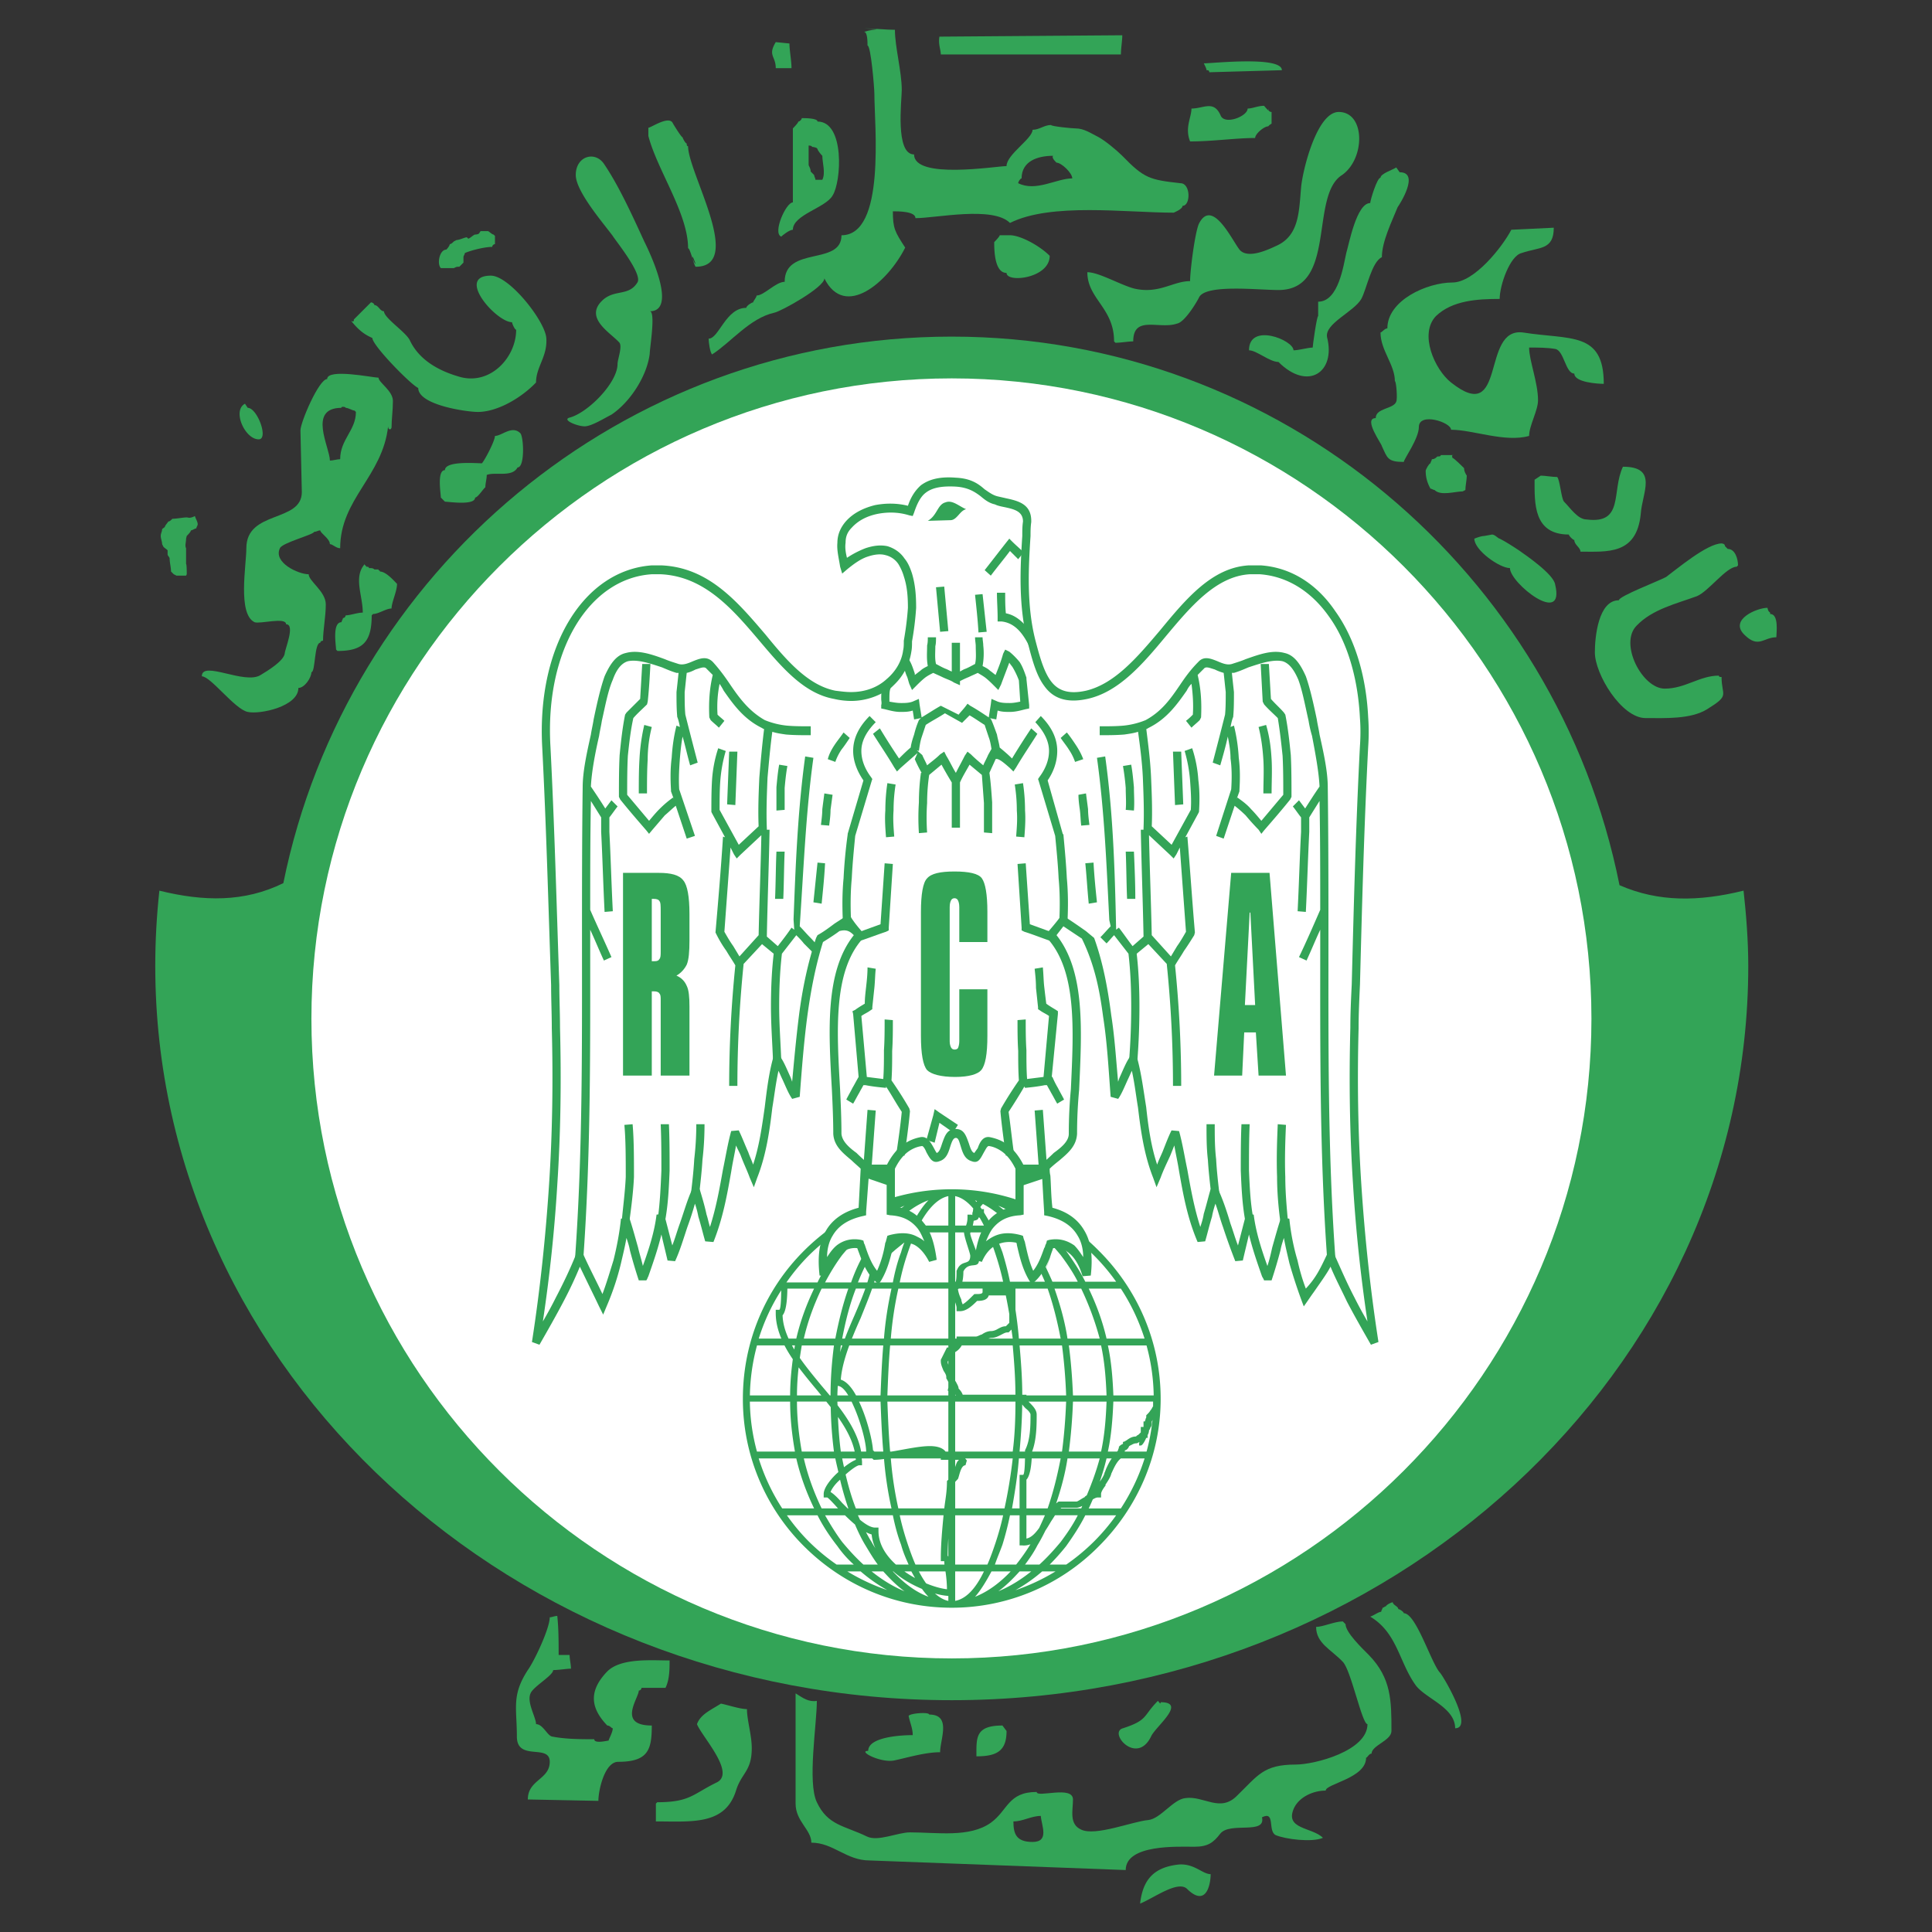 <svg xmlns="http://www.w3.org/2000/svg" width="2500" height="2500" viewBox="0 0 192.756 192.756"><rect x="0" y="0" width="192.756" height="192.756" fill="#333333" stroke="none"/><g fill-rule="evenodd" clip-rule="evenodd"><path fill="#fff" fill-opacity="0" d="M0 0h192.756v192.756H0V0z"/><path d="M55.599 161.223c.137 1.23.137 2.734.137 3.896h1.093c0 .41.137.957.137 1.365-.41 0-1.23.139-1.777.139 0 .545-1.981 1.639-2.254 2.322-.41.887.546 2.391.546 3.074.684 0 1.093 1.094 1.572 1.23 1.367.273 2.87.273 4.237.273 0 .479 1.298.137 1.435.137 0-.137.41-.82.41-1.23-.137 0-.273-.273-.547-.273-1.571-1.639-1.981-3.35 0-5.398 1.367-1.367 4.441-1.094 6.218-1.094 0 .82 0 1.914-.41 2.734h-2.392a.294.294 0 0 1-.273.273c0 .75-2.187 3.484 1.298 3.484 0 2.393-.342 3.621-3.348 3.621-1.367 0-1.981 2.871-1.981 3.896l-7.039-.139c0-1.98 2.187-1.98 2.187-3.758 0-1.846-3.28 0-3.28-2.527 0-2.871-.546-4.1 1.093-6.627.683-.959 2.187-4.17 2.187-5.264.205.002.478-.134.751-.134zM71.93 169.969c-1.093.684-2.05 1.094-2.392 2.051.479 1.23 3.895 4.852 1.981 5.809-2.392 1.16-2.665 1.98-5.944 1.98l-.137.137v1.777c3.553 0 6.901.41 7.994-3.074.547-1.777 1.572-1.914 1.572-4.238 0-1.297-.479-2.801-.479-3.893-.682 0-1.911-.411-2.595-.549zM90.653 171.199c.137.684.41 1.23.41 1.914-.957 0-4.442.137-4.442 1.57-1.093 0 1.23 1.23 2.597.957 1.298-.273 3.075-.82 4.578-.82 0-1.297 1.162-3.758-1.093-3.758 0-.273-1.913-.136-2.05.137zM100.014 172.156c-2.732 0-2.596 1.23-2.596 3.074 2.049 0 3.006-.547 3.006-2.527l-.41-.547zM115.523 169.697c-1.502 1.502-.955 1.912-3.484 2.732-1.504.41 1.367 3.758 2.803.82.41-.957 3.621-3.418.957-3.418 0 .276-.137.001-.276-.134zM113.748 189.922c.273-2.393 1.367-3.621 3.826-3.895 1.572-.137 2.393.957 3.213.957 0 .955-.412 3.348-2.324 1.502-.889-.957-3.348.889-4.715 1.436zM136.707 161.291c2.734 1.641 2.869 4.578 4.578 6.902 1.025 1.299 3.895 2.186 3.895 4.236 1.914 0-1.229-5.262-1.504-5.535-.887-.957-2.391-5.943-3.621-5.943 0-.139-.41-.41-.547-.41 0-.275-.547-.41-.547-.684-.135 0-.682.273-.682.408-.139 0-.205.139-.342.139 0 .137-.137.271-.137.408-.273 0-.685.342-1.093.479z" fill="#33a457"/><path d="M81.497 169.697c0 2.322-.957 8.131 0 10.111 1.093 2.324 2.733 2.324 4.988 3.416 1.094.547 3.075-.408 4.305-.408 2.733 0 5.944.545 8.062-.959 1.709-1.229 1.709-3.072 4.578-3.072 0 .613 3.621-.684 3.621.75 0 1.094-.41 2.461.82 3.008 1.436.682 5.125-.82 6.697-.957 1.23-.137 2.459-2.051 3.689-2.188 1.846-.271 3.484 1.504 5.193-.271 2.049-1.982 2.596-3.076 5.809-3.076 1.912 0 7.174-1.367 7.174-4.031-.547 0-1.641-5.396-2.461-6.219-1.16-1.229-2.664-1.844-2.664-3.484.684 0 1.846-.547 2.664-.547l.273.273c0 .82 1.641 2.393 2.324 3.076 2.256 2.322 2.256 4.578 2.256 7.584 0 .957-1.982 1.436-1.982 2.254-.273 0-.41.41-.547.41 0 2.051-4.031 2.598-4.031 3.281-1.23 0-2.598.613-3.145 1.707-1.023 2.188 1.779 1.914 2.871 3.006-1.092.48-3.758.137-4.715-.271-.82-.41 0-2.461-1.367-1.777.41 1.777-3.211.41-4.168 1.639-.684.891-1.23 1.299-2.596 1.299-1.572 0-6.832-.273-6.832 2.324l-25.557-.957c-2.323 0-3.622-1.775-5.808-1.775 0-1.299-1.572-2.119-1.572-3.896v-11c.754.475 1.301.885 2.121.75zm22.343 11.479c-.955 0-1.775.547-2.732.547 0 1.229.273 2.049 1.912 2.049 1.709-.001.888-1.639.82-2.596zM176.338 60.642c-1.025 0-3.826 1.162-2.322 2.665 1.434 1.435 1.912.273 3.211.273 0-.41.273-2.323-.615-2.323-.001-.341-.137 0-.274-.615zM171.76 54.219c-1.436 0-4.51 2.597-5.535 3.348-.75.41-4.713 1.914-4.713 2.323-2.051 0-2.393 3.69-2.393 5.193 0 2.187 2.664 6.56 5.057 6.56 1.914 0 4.51.137 6.148-.888 2.324-1.435 1.436-1.298 1.436-3.211-.137 0-.273 0-.273-.137-1.912 0-3.348 1.298-5.396 1.298-2.256 0-4.578-4.509-2.803-6.286 1.57-1.64 3.963-2.186 6.012-2.938 1.162-.479 2.939-2.938 3.965-2.938l.137-.137c0-.615-.273-1.64-1.025-1.64l-.273-.273c-.002-.274-.344-.274-.344-.274zM155.361 47.591c-.479 0-1.23-.137-1.641-.137l-.615.41c0 2.324-.135 5.466 3.418 5.466 0 .137.41.547.545.547 0 .478.615.751.615 1.162 2.666 0 5.604.341 6.014-3.758.137-2.118 1.777-4.715-1.777-4.715-1.162 2.46.139 5.74-3.621 5.262-.887 0-1.639-1.162-2.254-1.776-.275-.274-.41-2.188-.684-2.461zM148.119 53.468c-.273 0-.684.136-1.025.273 0 1.161 2.527 2.938 3.553 2.938 0 1.503 5.533 5.876 4.51 1.64-.137-1.025-2.939-2.938-3.623-3.417-.613-.41-1.365-.888-1.912-1.161-.137 0-.479-.411-.752-.411l-.751.138zM145.043 45.405h-1.299c0 .136-.137.136-.34.136-.139.138-.275.274-.547.274 0 .137-.139.273-.139.41-.135 0-.477.615-.477.752 0 .615.137 1.162.477 1.776.139 0 .273.137.41.137.615.615 2.051.137 2.803.137l.271-.137c0-.41.139-1.025.139-1.435-.139-.205-.273-.479-.273-.751-.137-.137-1.025-1.025-1.162-1.025 0-.138-.136-.274.137-.274zM155.02 22.719l-4.236.204c-.889 1.709-3.689 5.262-5.877 5.262-2.527 0-6.49 1.776-6.49 4.578-.275 0-.547.41-.684.41 0 1.777 1.434 3.212 1.434 4.852.137 0 .275 1.776.137 2.05-.273.752-2.049.615-2.049 1.64-1.299 0 .615 2.596.615 2.802.547 1.162.547 1.571 2.186 1.571 0-.273 1.504-2.323 1.504-3.485 0-1.503 3.211-.478 3.211.273 2.188 0 5.398 1.299 7.789.615 0-1.025.889-2.529.889-3.554 0-1.776-.889-3.963-.889-5.261.889 0 1.777 0 2.598.137.889.137 1.023 2.459 1.912 2.459 0 .889 2.393 1.025 2.939 1.025 0-5.262-3.348-4.373-8.062-5.125-4.238-.546-1.572 9.43-7.176 4.989-1.641-1.299-3.211-4.852-1.504-6.628 1.641-1.572 4.17-1.708 6.355-1.708 0-1.367 1.025-4.305 2.188-4.579 1.774-.614 3.21-.272 3.21-2.527zM139.303 16.706c-.273.205-1.57.615-1.57 1.025-.342 0-1.025 2.255-1.025 2.528-1.367 0-2.119 4.1-2.391 4.988-.273 1.162-.752 4.852-2.803 4.852v1.435c-.137 0-.547 2.938-.547 3.143-.479 0-1.367.273-1.914.273 0-1.025-4.441-2.802-4.441 0 .754 0 2.051 1.162 2.939 1.162 2.938 2.938 5.74 1.025 4.852-2.46-.273-1.367 2.664-2.528 3.416-3.826.547-1.025 1.025-3.69 2.051-4.168 0-1.571 1.025-3.622 1.572-4.988.203-.273 2.254-3.485.203-3.485l-.342-.479z" fill="#33a457"/><path d="M133.564 11.171c-2.188 0-3.623 5.876-3.758 7.585-.207 2.391-.207 4.714-2.393 5.739-.752.342-2.803 1.367-3.689.478-.684-.751-2.734-5.33-4.102-2.665-.408.888-.887 4.715-.887 5.74-1.709 0-3.074 1.298-5.535.751-1.367-.342-3.553-1.64-4.715-1.64 0 2.665 2.666 3.553 2.666 6.901l.137.137c.545 0 1.297-.137 1.775-.137 0-2.665 2.598-1.162 4.373-1.777.752-.137 1.914-2.05 2.186-2.596.617-1.367 5.877-.752 7.928-.752 5.877 0 3.074-9.43 6.355-11.479 2.324-1.638 2.324-6.285-.341-6.285zM126.115 10.556c-.615 0-1.16.274-1.639.274 0 .751-2.188 1.639-2.666.751-.684-1.64-1.707-.751-2.938-.751 0 .888-.684 1.913-.137 3.28 2.254 0 4.578-.342 6.49-.342 0-.41.889-1.162 1.299-1.162l.137-.137.205-.136v-1.162c-.205 0-.342-.137-.342-.341.138.341.001.205-.409-.274zM120.104 6.32c.887 0 7.789-.751 7.789.684l-7.244.205c0-.205-.137-.205-.273-.205-.001-.137-.136-.411-.272-.684zM93.728 3.655l18.243-.137c0 .547-.137 1.299-.137 1.914h-17.97c0-.478-.273-1.025-.136-1.777zM100.766 23.471H99.74c0 .137-.547.684-.547.684 0 .683 0 3.074 1.23 3.074 0 1.025 4.305.547 4.305-1.708-1.025-1.025-2.937-2.05-3.962-2.05zM77.397 4.202c-.82 1.367 0 1.367 0 2.597h1.571c0-.751-.205-1.777-.205-2.46l-1.366-.137zM64.687 13.563c.889 3.417 3.963 7.722 3.963 11.206.206 0 .479 1.435.752 1.572-.546-1.572-.273-.137 0 .273 4.92 0-.752-9.361-.752-12.026-.136 0-.136-.137-.136-.273-.137 0-.41-.546-.41-.615-.137 0-.957-1.367-.957-1.367-.341-.888-2.186.41-2.46.41v.82zM56.898 41.647c1.845-.547 4.714-3.485 4.714-5.33 0-.479.546-1.845.136-2.187-.888-.957-3.416-2.392-1.708-4.1 1.229-1.23 2.665-.41 3.553-1.845.546-.82-2.119-4.099-2.46-4.646-.957-1.298-3.689-4.442-3.689-6.082 0-1.913 1.981-2.46 2.869-1.025 1.435 2.119 2.802 5.125 3.963 7.654.41.819 3.417 6.969.547 6.969.615 0 0 3.69 0 4.236-.274 2.255-1.981 4.852-3.827 6.082-.684.341-1.981 1.161-2.665 1.161-.75.001-2.39-.682-1.433-.887zM48.083 46.224c-.547 0-3.69-.272-3.69.684-.82 0-.41 2.323-.41 2.733l.137.137.136.137.137.137c.342 0 3.007.41 3.007-.41.273 0 .82-.889 1.024-1.025 0-.409.137-.82.137-1.229.82-.342 2.528.273 3.075-.752.752 0 .615-3.075.273-3.416-.82-.82-1.845.273-2.528.273 0 .476-.957 2.321-1.298 2.731zM46.58 23.676c-.205 0-.751.272-1.025.272l-.273.138c-.137.136-.273.272-.41.272 0 .137-.206.41-.342.547-.683 0-.957 1.435-.546 1.845h1.298c.273-.137.273-.137.547-.137l.41-.41v-.546c0-.136.137-.273.137-.41.615-.273 1.981-.615 2.733-.615 0-.137.137-.273.273-.273v-.82l-.137-.137c-.137 0-.41-.273-.546-.341h-.752l-.136.205-.137.136c.137-.136 0 0-.273 0-.137 0-.546.41-.683.41l-.138-.136zM35.032 32.012c.615.751 1.162 1.298 2.118 1.708 0 .752 3.895 4.715 4.578 4.988 0 1.709 4.852 2.392 5.944 2.392 1.982 0 4.374-1.435 5.808-2.938 0-1.572 1.162-2.597 1.025-4.442-.137-1.708-3.69-6.218-5.535-6.218-3.553 0 .547 4.646 2.118 4.646 0 .137.273.751.41.751 0 2.802-2.665 5.671-5.808 4.647-1.844-.547-3.826-1.572-4.783-3.554-.342-.82-2.597-2.254-2.597-2.938-.41 0-.547-.615-.957-.615 0-.136-.205-.273-.342-.273l-1.708 1.708c.003.138.003.274-.271.138zM36.399 56.269c-1.162 1.298-.205 3.143-.205 4.851-.547 0-1.23.273-1.708.273a.294.294 0 0 1-.273.273c0 .137-.136.273-.136.411-.957 0-.547 2.323-.547 2.733l.137.137c2.528 0 3.417-.888 3.417-3.553l.137-.136c.546 0 1.298-.547 1.844-.547 0-.615.547-1.708.547-2.459-.274-.273-1.094-1.23-1.709-1.23 0-.205-.137 0-.137-.205h-.41c-.136-.137-.272-.137-.546-.137 0-.137-.137-.137-.274-.137-.001-.137-.205-.137-.137-.274zM24.441 40.28c-1.298.683 0 3.553 1.367 3.553 1.025 0-.137-3.143-1.093-3.143l-.274-.41zM19.453 51.486c0 .137.273.547.273.82 0 .137-.136.272-.136.41-.137 0-.41.204-.547.204 0 .137-.273.41-.41.547l-.068.273c0 .41-.137.683 0 .957v1.571c.068 0 .068.888.068 1.025l-.068.137h-.957l-.273-.137-.273-.273c0-.41-.137-.888-.137-1.298 0-.137-.204-.273-.204-.41v-.41c-.137-.136-.274-.205-.41-.341l-.137-.273c0-.273-.137-.546-.137-.82 0-.273.137-.41.137-.684l.273-.206c0-.136.274-.409.342-.546.136 0 .273-.137.41-.273.41 0 1.093-.137 1.435-.137.136.001.272.137.819-.136z" fill="#33a457"/><path d="M70.7 33.789c1.025 0 1.708-3.075 3.758-3.075 0-.205.547-.546.684-.546 0-.137.342-.478.342-.683.751 0 1.913-1.367 2.801-1.367 0-3.622 5.671-1.572 5.671-4.646 4.442 0 3.28-11.001 3.28-14.144 0-.479-.341-4.783-.683-4.783 0-.342 0-1.366-.342-1.366 1.025-.343 2.187-.205 0-.343 1.025 0 2.187.138 3.075.138 0 1.708.683 4.167.683 6.013 0 1.025-.683 6.423 1.23 6.423 0 2.528 8.199 1.162 9.224 1.162 0-1.162 2.596-2.733 2.596-3.622.684 0 1.162-.479 1.846-.479 0 .137 2.117.342 2.459.342.82 0 1.504.479 2.188.82.684.342 1.914 1.367 2.459 1.914 2.188 2.254 2.734 2.391 5.809 2.733 1.025 0 1.025 2.255.205 2.255 0 .341-.889.683-.889.683-4.781 0-12.23-1.025-16.33 1.025-1.709-1.708-7.38-.478-9.43-.478 0-.683-1.708-.683-2.255-.683 0 1.708.205 2.049 1.23 3.621-1.708 3.417-6.013 7.175-8.063 3.075 0 .888-4.304 3.28-4.987 3.417-2.46.547-4.305 2.938-6.218 4.168-.206-.208-.343-1.233-.343-1.574zm34.37-18.244c-1.572 0-3.145.546-3.145 2.254-.135 0-.34.342-.34.479 1.775.888 3.826-.479 5.396-.479 0-.546-1.092-1.571-1.57-1.571.001 0-.546-.478-.341-.683z" fill="#33a457"/><path d="M79.105 20.191v-7.38s.547-.546.547-.684c.137 0 .341-.205.341-.341.341 0 1.572 0 1.572.341 2.733 0 2.391 6.014 1.503 7.38-.684 1.23-3.963 1.913-3.963 3.416-.342 0-1.025.547-1.162.684-.888-.341.478-3.416 1.162-3.416zm1.572-5.671v1.913c0 .137.205.342.205.683l.342.342c0 .137.136.342.136.479h.684c.341-.683 0-1.708 0-2.391-.137-.137-.479-.547-.479-.684l-.206-.206c.206.206 0 0-.341 0 0-.136-.341-.136-.341-.136zM38.722 42.535c-.547 4.988-4.783 7.243-4.783 12.163-.41 0-.752-.41-1.025-.41 0-.546-.957-1.093-.957-1.367-.273 0-.341.137-.615.137 0 .273-3.211 1.093-3.416 1.64-.684 1.435 1.845 2.596 2.87 2.596 0 .684 1.708 1.708 1.708 3.006 0 1.23-.274 2.528-.274 3.622-.137 0-.273.069-.273.205-.615 0-.478 2.938-.888 2.938 0 .547-.684 1.572-1.298 1.572 0 1.845-3.827 2.665-5.057 2.392-1.299-.273-3.69-3.553-4.578-3.553 0-1.64 4.305.888 5.876-.137.683-.41 2.255-1.366 2.392-2.118 0-.41 1.093-2.938.137-2.938 0-.752-2.597 0-3.143-.206-1.709-.82-.82-5.671-.82-7.379 0-3.827 5.535-2.528 5.535-5.604l-.137-6.15c0-.819 1.845-5.125 2.665-5.125 0-1.093 4.579-.137 5.125-.137 0 .479 1.435 1.299 1.435 2.323 0 .957-.137 1.845-.137 2.665l-.068.137c-.001.001-.274.137-.274-.272zm-4.646-1.845c-3.417 0-1.162 3.963-1.162 5.262.273 0 .751-.137 1.025-.137 0-1.981 1.571-2.87 1.571-4.715l-.137-.137c-.205 0-.615-.273-.888-.273 0-.137-.546-.137-.409 0zM94.958 33.584c32.867 0 60.404 23.573 66.621 54.732 3.896 1.708 7.928 1.64 12.369.546v-.068c.273 2.46.477 5.057.477 7.585 0 40.383-35.736 73.25-79.466 73.25-43.799 0-79.468-32.867-79.468-73.25 0-2.528.137-4.988.41-7.517 4.441 1.093 8.473 1.162 12.368-.751 6.285-31.023 33.821-54.527 66.689-54.527z" fill="#33a457"/><path d="M94.958 37.751c35.121 0 63.82 28.698 63.82 63.889 0 35.189-28.699 63.82-63.82 63.82-35.19 0-63.888-28.631-63.888-63.82-.001-35.19 28.698-63.889 63.888-63.889z" fill="#fff"/><path d="M94.958 118.654a20.599 20.599 0 0 1 14.691 6.15c3.758 3.758 6.15 8.949 6.15 14.758 0 5.74-2.393 10.934-6.15 14.691a20.607 20.607 0 0 1-14.691 6.15c-5.74 0-10.933-2.324-14.76-6.15a20.707 20.707 0 0 1-6.081-14.691c0-5.809 2.323-11 6.081-14.758 3.827-3.827 9.02-6.15 14.76-6.15z" fill="#33a457"/><path d="M83.546 124.805a10.513 10.513 0 0 1 1.64-1.846H83.47a20.412 20.412 0 0 0-2.793 2.322 19.912 19.912 0 0 0-2.217 2.666h3.105c.546-1.162 1.23-2.187 1.981-3.142zM78.674 133.551h.772c.41-1.777 1.025-3.418 1.777-4.988h-2.667c-.009.785-.067 2.197-.477 2.664.023.793.251 1.564.595 2.324zM77.397 130.68h.341c.163 0 .196-1.16.203-1.947a19.984 19.984 0 0 0-2.24 4.818h2.254c-.341-.814-.559-1.65-.559-2.529v-.342h.001zM78.832 139.836h-4.018c.023 1.723.274 3.391.707 4.988h3.789c-.273-1.572-.478-3.211-.478-4.988zM88.519 120.414a20.153 20.153 0 0 0-3.977 1.861h1.327c.83-.72 1.72-1.337 2.65-1.861zM75.527 134.232a20.387 20.387 0 0 0-.71 4.988h4.015c0-1.221.107-2.439.267-3.611-.31-.453-.59-.91-.831-1.377h-2.741zM79.31 134.232h-.295c.075.135.149.271.231.406.022-.134.041-.273.064-.406zM111.082 139.221h4.023a19.96 19.96 0 0 0-.717-4.988h-3.854c.345 1.572.48 3.281.548 4.988zM110.4 133.551h3.793a20.2 20.2 0 0 0-2.367-4.988h-3.203c.752 1.57 1.367 3.21 1.777 4.988zM105.307 122.275a20.249 20.249 0 0 0-3.998-1.873 16.058 16.058 0 0 1 2.668 1.873h1.33zM106.369 124.805c.682.955 1.367 1.98 1.912 3.074h3.078a20.428 20.428 0 0 0-2.189-2.598 20.472 20.472 0 0 0-2.793-2.322h-1.648a22.19 22.19 0 0 1 1.64 1.846zM111.629 144.482v-.137l.068-.068c.137-.137.205-.137.273-.205h.068v-.205l.205-.068c.07-.068.137-.068.205-.137.205-.137.479-.342.889-.342l.068-.068c.068-.068.137-.068.205-.137s.137-.135.205-.203v-.547h.273v-.547h.137c0-.068.068-.139.068-.273.068-.068.068-.137.068-.205v-.137l.137-.137c.068-.068.205-.205.273-.342.137-.137.205-.342.273-.41v-.479h-3.965c-.068 1.709-.203 3.416-.547 4.988h.932a.59.59 0 0 1 .094-.137c.003-.135.071-.204.071-.204zM114.91 141.887c0 .205 0 .41-.137.547a.501.501 0 0 1-.137.271c0 .207-.068.342-.137.479v.273h-.137c-.273.615-.479.82-.615.752-.068.068-.137 0-.068-.342-.137.068-.205.137-.342.137-.205 0-.41.137-.545.205-.07 0-.07.068-.139.068a.701.701 0 0 1-.34.41h-.07a.35.35 0 0 1-.041.137h2.191c.285-1.033.48-2.098.596-3.186-.02.074-.039.139-.08.18l.001.069zM110.947 146.875l-.068.137c-.068.34-.344.75-.615 1.16h.068c-.273.342-.479.684-.479.889v.342h-.342c-.121 0-.293.078-.484.193-.131.303-.262.604-.404.9h3.205c1-1.531 1.807-3.207 2.369-4.988h-2.371c-.365.289-.625.793-.879 1.367zM110.264 146.807c0-.07.068-.137.068-.205.17-.383.348-.762.584-1.094h-.516a22.828 22.828 0 0 1-.676 2.312c.268-.34.471-.742.471-.877l.069-.136zM101.307 158.656a20.108 20.108 0 0 0 4-1.875h-1.33a16.044 16.044 0 0 1-2.67 1.875zM79.446 145.508h-3.75a20.095 20.095 0 0 0 2.346 4.988h3.181c-.752-1.572-1.367-3.213-1.777-4.988zM106.369 154.254a21.975 21.975 0 0 1-1.641 1.844h1.65a20.31 20.31 0 0 0 2.791-2.322 20.19 20.19 0 0 0 2.189-2.596h-3.078c-.544 1.091-1.229 2.117-1.911 3.074zM83.546 154.254c-.751-.957-1.435-1.982-1.981-3.074h-3.056a19.922 19.922 0 0 0 2.167 2.596 20.319 20.319 0 0 0 2.792 2.322h1.717a10.535 10.535 0 0 1-1.639-1.844zM84.542 156.781a20.066 20.066 0 0 0 3.977 1.861 15.981 15.981 0 0 1-2.65-1.861h-1.327zM97.623 121.455c0 .205-.137.273-.479.342a4.16 4.16 0 0 1-.09.479h1.113a9.357 9.357 0 0 0-.432-.795c-.042.009-.079.009-.112-.026zM96.529 121.182h.273c.206 0 .206.068.206.068 0-.137 0-.273.068-.408 0-.08.008-.172.027-.27-.573-.686-1.188-1.111-1.805-1.234v2.938h1.084c.081-.221.146-.477.146-.82v-.274h.001zM95.504 126.648c.479-1.025 1.298-.342 1.298-1.367 0-.238-.569-1.719-.626-2.322h-.877v4.92h.051c.085-.252.085-.787.085-1.094l.069-.137z" fill="#fff"/><path d="M97.689 125.623c0 1.094-1.024.137-1.571 1.23 0 .283-.02.674-.104 1.025h4.067a26.297 26.297 0 0 0-.752-2.734 25.997 25.997 0 0 0-.818-2.186h-1.683l-.026.068c-.068.206.887 2.46.887 2.597zM100.492 132.936c-.205 0-.41.137-.684.273s-.545.271-.889.271c-.092 0-.197.033-.305.07h2.424c-.037-.311-.086-.596-.125-.9l-.285.285h-.136v.001zM97.35 133.346c.203 0 .34-.137.613-.207.275-.203.615-.34.957-.34.137 0 .41-.07.615-.205.273-.137.479-.273.82-.273l.342-.342v-.875a50.825 50.825 0 0 0-.348-1.859h-1.701c-.137.479-.686.547-1.162.547-.547.547-1.094 1.025-1.709 1.025h-.341v-.342c0-.137-.068-.342-.137-.545v3.621h.137v-.205h1.914z" fill="#fff"/><path d="M95.914 129.654c0 .137.069.342.137.479.342-.203.684-.547 1.094-.957l.068-.068h.137c.34 0 .682 0 .682-.203v-.342h-2.376c-.027.023-.052.051-.083.066.067.412.204.754.341 1.025zM95.299 134.9v2.857c.023.035.045.074.069.098.136.273.272.477.272.682.206.205.342.412.41.615h5.26c-.004-1.748-.137-3.367-.271-4.92h-5.085a1.742 1.742 0 0 1-.655.668zM95.299 139.221h.059c-.017-.033-.038-.061-.059-.092v.092zM95.299 139.836v4.988h5.74c.205-1.572.273-3.211.273-4.988h-6.013zM96.324 146.191c-.478 0-.615 1.092-.751 1.365-.091.092-.182.199-.273.291v2.648h4.92a50.66 50.66 0 0 0 .82-4.988h-4.743l.165.205-.138.479zM95.64 145.713v-.068h-.341v.725c.097-.313.203-.612.341-.657zM95.299 156.098h3.213c.271-.613.545-1.365.818-2.186s.547-1.777.752-2.732h-4.783v4.918zM95.299 156.781v2.939c1.093-.205 2.051-1.23 2.869-2.939h-2.869zM92.398 157.973c.777.32 1.511.523 2.081.586 0-.461-.051-1.158-.148-1.777h-2.653c.232.447.472.841.72 1.191zM94.616 159.721v-.494a6.568 6.568 0 0 1-1.336-.246c.437.392.887.65 1.336.74zM90.516 153.912c.274.82.547 1.572.82 2.186h2.893c-.021-.207-.023-.342-.023-.342h-.341v-.34c0-1.299.136-2.803.273-4.236h-4.373c.204.955.478 1.912.751 2.732zM94.547 155.211c.025.025.045.062.068.092v-1.822a30.12 30.12 0 0 0-.068 1.73zM89.627 150.496h4.583c.126-1.041.268-1.654.268-2.734l.137-.135v-1.982h-.751v-.137h-4.988a36.43 36.43 0 0 0 .751 4.988zM92.771 144.277c.699 0 1.279.164 1.568.547h.277v-4.988h-6.082c.068 1.777.137 3.416.274 4.988h.127c.139-.021.278-.043.419-.068 1.162-.205 2.46-.479 3.417-.479zM94.547 135.873c0 .076.026.176.068.281v-.418l-.068.137z" fill="#fff"/><path d="M94.616 138.436v-.553c-.062-.123-.123-.246-.205-.369v-.137c0-.207-.137-.41-.273-.615-.137-.342-.273-.615-.273-.957v-.137l.546-1.094.068-.135h.137v-.207h-5.808c-.137 1.572-.206 3.213-.274 4.988h6.082v-.449c-.025-.01-.042-.016-.068-.029l.068-.306zM88.876 133.551h5.74v-4.988h-4.988a36.158 36.158 0 0 0-.752 4.988zM94.616 122.959h-3.28c-.273.613-.546 1.367-.82 2.186a23.56 23.56 0 0 0-.751 2.803h4.852v-4.989h-.001zM94.616 122.275v-2.938c-1.025.205-2.05 1.229-2.938 2.938h2.938zM97.281 119.748c.045.051.09.115.135.168.021-.025.039-.051.062-.076-.066-.028-.13-.067-.197-.092zM97.807 120.428c.047.068.096.137.143.207h.219v.336c.252.398.502.836.752 1.305h1.914c-.859-.912-1.803-1.648-2.764-2.156l-.039.037a1.683 1.683 0 0 0-.225.271zM101.381 122.959h-2.117c.203.613.477 1.229.75 1.98.273.889.547 1.914.752 2.939h3.486c-.412-.957-.822-1.846-1.301-2.666a19.204 19.204 0 0 0-1.57-2.253zM101.654 133.551h4.168c-.342-1.777-.752-3.418-1.299-4.988h-3.211v2.1c.139.929.264 1.882.342 2.888zM102.406 139.221h3.963a53.773 53.773 0 0 0-.412-4.988h-4.234c.135 1.551.268 3.234.27 4.92h.414v.068h-.001zM102.814 141.135c0-.137-.203-.41-.479-.615a4.53 4.53 0 0 1-.35-.395c-.016 1.662-.135 3.217-.264 4.699h.547v-.137c.546-1.025.546-2.529.546-3.552z" fill="#fff"/><path d="M103.43 141.135c0 1.006-.006 2.535-.459 3.689h2.986c.207-1.572.344-3.211.412-4.988h-3.752c.062.068.129.135.197.205.342.342.616.684.616 1.094zM101.723 147.148h.342c.145 0 .188-.93.199-1.641h-.609c-.137 1.775-.41 3.416-.686 4.988h.754v-3.347zM102.406 150.496h2.117c.547-1.572.957-3.213 1.299-4.988h-2.889c-.041.744-.168 1.758-.527 2.119v2.869zM101.723 154.186v-.342-2.664h-.957a30.93 30.93 0 0 1-.752 2.938c-.273.752-.547 1.367-.75 1.98h2.117c.494-.617.98-1.299 1.426-2.027-.25.094-.516.145-.812.115h-.272z" fill="#fff"/><path d="M103.682 152.439c.193-.406.381-.824.57-1.26h-1.846v2.322c.475-.085.893-.524 1.276-1.062zM98.92 156.781c-.547 1.025-1.092 1.914-1.639 2.529 1.23-.479 2.459-1.367 3.553-2.529H98.92zM90.235 156.781c.344.246.699.465 1.057.658-.122-.211-.244-.43-.366-.658h-.691zM89.132 156.781h-.051c1.093 1.162 2.255 2.051 3.553 2.529a6.411 6.411 0 0 1-.645-.783c-.929-.387-1.894-.924-2.704-1.609-.052-.043-.101-.092-.153-.137zM86.4 152.861c.177.336.353.668.562.982.111.221.25.426.379.637a4.356 4.356 0 0 1-.379-1.389 2.564 2.564 0 0 1-.562-.23z" fill="#fff"/><path d="M89.901 154.117c-.341-.889-.615-1.914-.82-2.938h-3.485c.067.156.139.299.206.451.55.449 1.081.777 1.502.777h.342v.342c0 1.303.735 2.436 1.739 3.348h1.268c-.274-.613-.547-1.228-.752-1.98zM88.944 150.496a36.477 36.477 0 0 1-.745-4.932 7.48 7.48 0 0 1-.895.08h-.137l-.15-.137h-1.042c.007.115.03.227.03.342v.342h-.273c-.209 0-.774.396-1.365.92.275 1.174.598 2.297 1.023 3.385h3.554zM85.372 145.508h-1.347c.057.299.12.588.182.877.434-.342.858-.617 1.184-.74-.002-.045-.016-.092-.019-.137zM86.417 144.824c0-.889-.547-3.006-1.299-4.646-.051-.117-.104-.23-.157-.342h-1.414c0 .125.012.238.013.359 1.139 1.482 2.068 3.01 2.354 4.629h.503zM87.099 144.688l.137.137h.889c-.137-1.572-.205-3.211-.273-4.988h-2.149l.031.068c.75 1.572 1.297 3.757 1.365 4.783zM83.888 144.824h1.385c-.251-1.188-.88-2.332-1.671-3.455.053 1.193.142 2.352.286 3.455zM85.407 139.221h2.444c.068-1.707.137-3.416.273-4.988h-3.392c-.44 1.199-.767 2.365-.845 3.416.542.163 1.081.757 1.52 1.572zM83.582 138.271c-.009.32-.035.621-.035.949h1.085c-.338-.56-.694-.927-1.05-.949zM83.888 134.232c-.029.219-.043.453-.069.676.069-.225.145-.449.224-.676h-.155zM86.332 128.562h-.94c-.615 1.57-1.025 3.211-1.366 4.988h.266c.293-.771.623-1.551.964-2.324.395-.914.773-1.812 1.076-2.664zM84.994 133.551h3.199c.137-1.777.41-3.418.751-4.988H87.01c-.324.928-.732 1.914-1.141 2.938a49.435 49.435 0 0 0-.875 2.05zM87.646 125.965c-.053.613-.212 1.277-.433 1.982h1.868c.205-1.094.479-2.119.82-3.008.097-.354.21-.674.331-.982-.265.211-.57.459-.877.709-.616.547-1.299 1.094-1.709 1.299z" fill="#fff"/><path d="M86.962 125.42h.342c.137 0 .889-.684 1.64-1.301.548-.457 1.094-.908 1.52-1.16h-1.998c-.547.684-1.094 1.436-1.504 2.254-.546.82-.956 1.709-1.366 2.734h.941c.258-.822.425-1.588.425-2.256v-.271zM90.926 122.275c.547-1.025 1.093-1.912 1.708-2.527-1.298.479-2.46 1.365-3.553 2.527h1.845zM101.723 122.275h1.162c-1.025-.82-2.119-1.504-3.281-1.98.751.547 1.435 1.228 2.119 1.98zM107.529 127.879c-.479-.957-1.092-1.846-1.707-2.666-.684-.818-1.367-1.57-2.119-2.254h-1.434c.41.547.887 1.229 1.229 1.914.547.887 1.025 1.912 1.504 3.006h2.527zM109.717 133.551a28.815 28.815 0 0 0-1.846-4.988h-2.664c.547 1.57 1.025 3.211 1.297 4.988h3.213zM109.854 134.232h-3.213c.207 1.572.342 3.281.41 4.988h3.35c-.069-1.775-.206-3.415-.547-4.988zM106.641 144.824h3.213c.342-1.572.479-3.211.547-4.988h-3.35a54.085 54.085 0 0 1-.41 4.988zM105.754 149.812h1.639c.137 0 .479-.273.889-.479h-.068c.07-.057.143-.094.213-.145.494-1.178.943-2.385 1.291-3.682h-3.213c-.242 1.592-.656 3.07-1.133 4.492.08-.068.162-.139.246-.188h.136v.002zM105.891 150.428c-.027.016-.053.049-.08.068h2.061c.039-.082.068-.168.107-.25-.213.107-.408.182-.586.182h-1.502zM104.301 152.705c-.256.523-.52 1.021-.803 1.48-.342.684-.818 1.367-1.229 1.912h1.434c.752-.682 1.436-1.434 2.119-2.254.615-.82 1.229-1.709 1.707-2.664h-2.27c-.121.189-.246.393-.395.613-.176.302-.362.614-.563.913zM101.723 156.781c-.684.754-1.367 1.436-2.119 1.982 1.162-.479 2.256-1.162 3.281-1.982h-1.162zM88.125 156.781h-1.162c1.025.82 2.119 1.504 3.28 1.982-.752-.546-1.435-1.228-2.118-1.982zM82.317 151.18c.546.955 1.093 1.844 1.708 2.664.683.82 1.366 1.572 2.118 2.254h1.435c-.411-.545-.82-1.229-1.23-1.912-.387-.629-.728-1.344-1.046-2.086-.34-.285-.677-.602-1.001-.92h-1.984zM83.814 147.631c-.476.408-.815.885-.951 1.225.342.205.752.615 1.162 1.094l.547.547h.067a31.827 31.827 0 0 1-.825-2.866z" fill="#fff"/><path d="M82.521 149.402h-.341v-.342c0-.547.546-1.299 1.161-1.912.098-.098.202-.189.303-.281-.101-.453-.212-.891-.303-1.359h-3.143c.41 1.775 1.025 3.416 1.777 4.988h1.64l-.068-.068c-.547-.616-.958-1.026-1.026-1.026zM79.515 139.836c0 1.777.205 3.416.478 4.988h3.211a38.935 38.935 0 0 1-.321-4.43c-.145-.186-.295-.373-.444-.559h-2.924v.001zM82.782 139.221h.081c0-1.707.137-3.416.342-4.988h-3.211c-.071.412-.137.828-.197 1.25.648.928 1.411 1.85 2.178 2.781.272.318.542.636.807.957zM79.68 136.42c-.101.9-.165 1.83-.165 2.801h2.428l-.446-.547a59.213 59.213 0 0 1-1.817-2.254zM80.198 133.551h3.143c.342-1.777.752-3.418 1.298-4.988h-2.665c-.751 1.57-1.366 3.21-1.776 4.988zM86.348 124.873c.41-.686.82-1.367 1.23-1.914h-1.435c-.752.684-1.436 1.436-2.118 2.254-.615.82-1.162 1.709-1.708 2.734h2.596c.41-1.162.888-2.187 1.435-3.074zM88.125 122.275c.684-.752 1.366-1.434 2.118-1.98-1.162.477-2.255 1.16-3.28 1.98h1.162z" fill="#fff"/><path d="M131.035 128.973c-.205.271-.752 1.092-.957 1.365a52.953 52.953 0 0 1-1.434-4.305c-.205-.889-.41-1.707-.547-2.527-.137.41-.273.82-.342 1.23a50.158 50.158 0 0 1-.889 3.006h-.752c-.068-.205-.068-.137-.205-.41-.479-1.367-.955-2.734-1.299-4.168-.203.889-.408 1.709-.613 2.596l-.752.068a62.57 62.57 0 0 1-1.23-3.416c-.273-.752-.479-1.57-.752-2.324-.137.41-.273.889-.342 1.301-.273.887-.477 1.775-.682 2.459l-.752.068c-1.025-2.393-1.436-4.715-1.846-7.037-.137-.889-.342-1.779-.479-2.598l-.41 1.025c-.342.75-.684 1.434-.955 2.186l-.41.957-.342-.957c-.889-2.254-1.23-4.646-1.504-6.971-.205-1.229-.342-2.459-.615-3.688-.135.271-.273.613-.41.887-.342.752-.615 1.436-.957 1.914l-.75-.205c-.205-2.732-.344-5.398-.752-7.994-.342-2.598-.82-5.125-2.119-7.79l-1.844-1.23c-.205.273-.479.614-.684.888 2.869 3.623 2.527 9.429 2.254 15.443a46.723 46.723 0 0 0-.205 4.373c-.068 1.23-.889 1.912-1.775 2.666-.342.271-.684.547-.957.818 0 .205 0 .41.068.684.068 1.025.068 2.051.205 3.211 1.57.412 2.596 1.23 3.211 2.324.684 1.162.82 2.664.615 4.441l-.82.068c-.271-.957-.75-1.846-1.367-2.322a2.051 2.051 0 0 0-1.57-.479c-1.367 4.098-.41 1.092-.068.205-.342 1.023-.82 2.254-1.709 3.074l-.342.342-.271-.41c-.686-1.162-.957-2.391-1.23-3.555 0-.068 0-.135-.068-.203-.684-.137-1.367-.068-1.914.203-.615.273-1.162.889-1.504 1.711l-.75-.207c.205-1.504.547-2.801 1.229-3.689.684-.889 1.572-1.436 2.871-1.639v-3.76c-.344-.684-.684-1.16-1.162-1.572-.41-.34-.957-.613-1.436-.682-.203-.068-.342.273-.547.615-.34.613-.545 1.16-1.229.889-.684-.207-.889-.822-1.093-1.504-.137-.41-.206-.82-.478-.82-.273 0-.41.41-.547.82-.205.682-.41 1.297-1.093 1.504-.683.271-.957-.275-1.298-.889-.137-.342-.342-.684-.479-.615-.547.068-1.093.342-1.503.682-.479.412-.82.889-1.162 1.572v3.76c1.298.203 2.187.75 2.87 1.639.752.889 1.093 2.186 1.298 3.689l-.751.207c-.41-.822-.957-1.438-1.503-1.711a3.282 3.282 0 0 0-1.982-.203c0 .068-.068.135-.068.203-.273 1.164-.547 2.393-1.23 3.555l-.273.41-.342-.342c-.957-.889-1.366-2.188-1.776-3.279a2.058 2.058 0 0 0-1.572.479c-.615.477-1.093 1.365-1.367 2.322l-.82-.068c-.205-1.777-.068-3.279.615-4.441.615-1.094 1.708-1.912 3.28-2.324l.205-3.895c-.273-.271-.615-.547-.889-.818-.888-.754-1.776-1.436-1.845-2.666 0-1.436-.068-2.938-.137-4.373-.342-6.014-.683-11.82 2.187-15.443-.342-.341-.683-.615-1.435-.409-.547.409-1.094.751-1.64 1.093-.752 2.392-1.23 4.919-1.571 7.449-.342 2.596-.547 5.262-.751 7.994l-.752.205c-.342-.479-.615-1.162-.957-1.914-.136-.273-.273-.615-.41-.887-.272 1.229-.409 2.459-.615 3.688-.273 2.324-.615 4.717-1.503 6.971l-.341.957-.41-.957c-.273-.752-.615-1.436-.888-2.186-.136-.342-.341-.684-.479-1.025-.137.818-.341 1.709-.478 2.598-.41 2.322-.82 4.645-1.777 7.037l-.819-.068c-.205-.684-.41-1.572-.684-2.459a8.982 8.982 0 0 0-.342-1.301 30.45 30.45 0 0 1-.751 2.324c-.41 1.23-.752 2.393-1.23 3.416l-.751-.068c-.205-.887-.41-1.707-.615-2.596-.342 1.434-.82 2.801-1.299 4.168-.137.273-.068.205-.204.41h-.752a49.713 49.713 0 0 1-.888-3.006c-.069-.41-.206-.82-.342-1.23-.137.82-.342 1.639-.546 2.527a26.392 26.392 0 0 1-1.436 4.305l-.341.82-.41-.82c-.615-1.297-1.298-2.664-1.914-3.963a40.202 40.202 0 0 1-1.64 3.486c-.751 1.434-1.571 2.867-2.392 4.303l-.751-.271c.82-5.264 1.366-10.523 1.708-15.717.341-5.193.409-10.385.273-15.58 0-1.434-.068-2.869-.068-4.303-.274-7.927-.479-15.854-.889-23.78-.547-10.181 4.236-17.629 10.933-18.107h.957c4.714.205 7.584 3.621 10.386 6.901 2.118 2.596 4.236 5.056 6.969 5.603.547.068 1.025.137 1.572.137 1.435 0 2.665-.479 3.553-1.298.888-.752 1.503-1.776 1.64-2.87.068-.273.068-.614.068-.888v-.069c.205-1.162.341-2.255.41-3.28 0-1.093-.069-2.118-.41-3.143a5.117 5.117 0 0 0-.547-1.23 2.145 2.145 0 0 0-1.298-.889c-.479-.136-1.094-.068-1.708.137-.683.205-1.367.684-2.118 1.299l-.478.41-.205-.683c-.137-.889-.342-1.64-.273-2.392 0-.752.273-1.503.889-2.187.751-.82 1.776-1.298 2.869-1.571 1.094-.205 2.187-.205 3.28.068.273-.82.683-1.503 1.298-2.05.752-.547 1.777-.889 3.485-.752 1.503.068 2.255.615 2.871 1.161.41.273.75.547 1.229.684.273.068.615.137.889.205 1.299.273 2.596.615 2.529 2.391-.07.478-.07.957-.07 1.367-.203 3.143-.408 6.901.479 10.386.41 1.572.82 3.075 1.504 4.032.684.956 1.707 1.435 3.553 1.024 2.871-.683 5.125-3.348 7.381-6.013 2.596-3.143 5.191-6.287 8.881-6.491h1.164c3.006.205 5.602 1.845 7.447 4.578 1.912 2.665 3.074 6.354 3.279 10.591.068.957.068 1.913 0 2.938-.41 7.926-.615 15.853-.82 23.709-.068 1.504-.137 2.939-.137 4.373-.137 5.195-.068 10.387.273 15.58s.889 10.453 1.709 15.717l-.752.271c-.82-1.436-1.641-2.869-2.391-4.303-.547-1.164-1.162-2.324-1.641-3.486-.274.548-.753 1.231-1.71 2.599z" fill="#33a457"/><path d="M130.283 128.562c1.025-1.094 1.436-1.982 2.119-3.418l.41-.818.342.887c.615 1.367 1.23 2.803 1.98 4.238.41.818.82 1.57 1.299 2.391a155.646 155.646 0 0 1-1.436-13.598c-.342-5.193-.41-10.387-.273-15.717 0-1.434.068-2.869.139-4.305.203-7.925.408-15.852.818-23.778.068-.957.068-1.913 0-2.801-.205-4.099-1.297-7.652-3.076-10.113-1.775-2.528-4.166-4.031-6.9-4.236h-1.025c-3.346.206-5.875 3.211-8.334 6.149-2.324 2.802-4.717 5.604-7.859 6.287-2.186.478-3.484-.137-4.305-1.298-.82-1.093-1.23-2.733-1.641-4.305-.955-3.689-.75-7.516-.547-10.659 0-.547 0-.957.07-1.435 0-1.025-.889-1.23-1.846-1.436-.342-.068-.684-.136-.955-.273-.615-.136-1.025-.478-1.436-.82-.547-.41-1.231-.889-2.529-.957-1.435-.068-2.323.137-2.938.615-.547.41-.888 1.162-1.161 1.981l-.137.342-.342-.068c-1.094-.342-2.187-.342-3.212-.137-.957.205-1.845.615-2.528 1.367-.478.478-.615.957-.615 1.503-.068.478 0 .957.137 1.503a9.604 9.604 0 0 1 1.845-.956c.82-.273 1.503-.342 2.187-.205.684.205 1.298.615 1.708 1.229.342.41.547.888.751 1.503.342 1.162.41 2.255.41 3.417a29.495 29.495 0 0 1-.41 3.349c0 .341 0 .683-.068 1.024a5.724 5.724 0 0 1-1.914 3.485 6.604 6.604 0 0 1-4.099 1.435 7.725 7.725 0 0 1-1.708-.205c-3.007-.547-5.193-3.143-7.448-5.808-2.665-3.143-5.466-6.422-9.839-6.628h-.889c-6.218.41-10.659 7.516-10.112 17.15.409 7.927.615 15.853.888 23.849 0 1.365.068 2.801.068 4.234.136 5.33.068 10.523-.274 15.717-.273 4.51-.751 9.02-1.435 13.598.479-.82.888-1.572 1.298-2.391.751-1.436 1.435-2.871 1.982-4.238l.341-.887.41.818c.615 1.367 1.298 2.666 1.913 3.963.41-1.092.752-2.254 1.094-3.348.342-1.365.615-2.801.752-4.168l.819-.137c.342 1.025.615 2.051.888 3.006.137.615.342 1.23.478 1.846.615-1.709 1.162-3.416 1.367-5.125l.751-.068c.273 1.025.547 2.119.82 3.145.273-.686.479-1.436.752-2.188.41-1.16.752-2.393 1.23-3.416h.751c.205.684.479 1.572.684 2.527.136.41.205.82.341 1.23.615-1.914.957-3.826 1.298-5.74.273-1.297.479-2.598.82-3.826l.751-.068c.342.684.615 1.436.956 2.188.137.41.343.82.479 1.229.615-1.844.888-3.824 1.161-5.738.205-1.709.41-3.35.82-4.852l.273-.889.478.752c.341.479.615 1.162.957 1.912.068.137.137.342.205.547.205-2.254.41-4.441.683-6.627.341-2.666.888-5.262 1.708-7.722l.137-.273c.615-.341 1.161-.751 1.708-1.161l1.366-.888.274.273c.341.547.751 1.025 1.162 1.503l.205.273-.205.342c-2.938 3.28-2.597 9.087-2.255 15.032.068 1.436.136 2.938.136 4.441.069.752.751 1.367 1.503 1.912.41.412.82.754 1.162 1.094l.137.207-.341 4.578v.34l-.273.068c-1.572.342-2.528 1.025-3.075 1.982-.342.547-.547 1.297-.547 2.119.273-.41.547-.822.957-1.162.615-.479 1.435-.752 2.46-.547l.205.068.068.273.069.135c.273.822.615 1.846 1.229 2.598.41-.887.684-1.912.82-2.801.068-.068.068-.205.137-.412l.068-.271.205-.068c1.025-.273 1.982-.273 2.734.137.273.137.546.273.751.479-.205-.479-.41-.957-.683-1.299-.615-.752-1.435-1.23-2.733-1.299l-.342-.068v-4.92c.41-.818.888-1.434 1.435-1.912.615-.479 1.23-.752 1.913-.889s1.025.479 1.367 1.094c.137.273.273.477.273.477.273-.066.41-.545.546-.957.273-.75.479-1.434 1.367-1.434.819 0 1.024.684 1.298 1.434.137.412.273.891.547.957 0 0 .137-.203.34-.477.207-.615.547-1.23 1.23-1.094s1.367.41 1.914.889 1.025 1.094 1.436 1.912v4.92l-.342.068c-1.299.068-2.119.547-2.734 1.299-.273.342-.479.82-.684 1.299.275-.205.479-.342.752-.479.82-.41 1.709-.41 2.734-.137l.205.068.068.271c.068.207.137.344.137.412.203.889.41 1.914.818 2.801.547-.684.82-1.504 1.094-2.254 0-.07.07-.07.07-.07 0-.135.066-.273.135-.408l.068-.273.205-.068c1.025-.205 1.844.068 2.529.547.34.34.615.752.887 1.162 0-.822-.205-1.572-.547-2.119-.547-.957-1.502-1.641-3.006-1.982l-.342-.068v-.34a535.46 535.46 0 0 1-.205-3.555c-.068-.205-.068-.547-.068-.889v-.135l.068-.207c.342-.34.752-.682 1.162-1.094.752-.545 1.502-1.16 1.502-1.912 0-1.504.07-3.006.207-4.441.273-5.945.613-11.752-2.324-15.032l-.205-.342.205-.273c.41-.478.82-.956 1.23-1.503l.203-.273.275.205c.75.478 1.434.957 2.117 1.435l.82.683c.889 2.46 1.365 5.056 1.709 7.722.342 2.186.477 4.373.682 6.627.068-.205.137-.41.207-.547.34-.75.613-1.434.955-1.912l.479-.752.273.889c.41 1.502.615 3.143.889 4.852.205 1.914.479 3.895 1.094 5.738.135-.408.342-.818.545-1.297.275-.684.547-1.436.889-2.119l.752.068c.342 1.229.547 2.529.82 3.826.342 1.914.684 3.826 1.299 5.74.135-.41.271-.82.342-1.299.271-.887.477-1.775.684-2.459h.75c.479 1.023.889 2.256 1.23 3.416.273.752.479 1.502.752 2.188.273-1.025.545-2.119.82-3.145l.75.068c.207 1.709.754 3.416 1.367 5.125.205-.615.342-1.23.479-1.846.273-.955.547-1.98.889-3.006l.82.137c.137 1.367.408 2.803.818 4.168.212.958.485 1.915.827 2.803z" fill="#fff"/><path d="M122.836 87.086h3.826l1.641 20.227h-2.734l-.271-4.307h-1.162l-.205 4.307h-2.803l1.708-20.227zm1.844 3.963l-.477 9.225h1.023l-.477-9.225h-.069zM98.512 90.981v3.006h-2.803v-3.484c0-.342-.069-.547-.137-.684s-.205-.205-.341-.205-.273.068-.342.205-.137.341-.137.684v13.392c0 .273.069.479.137.615s.205.205.342.205c.205 0 .273-.068.341-.137.068-.137.137-.41.137-.684v-5.193h2.803v4.646c0 1.846-.207 2.939-.615 3.418-.344.408-1.231.682-2.598.682-1.435 0-2.391-.273-2.802-.682-.41-.479-.615-1.641-.615-3.418V90.981c0-1.777.205-2.938.615-3.349.411-.479 1.298-.683 2.734-.683 1.435 0 2.392.205 2.732.683.342.479.549 1.572.549 3.349zM62.159 87.086h3.554c1.229 0 2.05.205 2.46.751.41.479.615 1.64.615 3.348v2.666c0 1.093-.068 1.913-.273 2.392-.205.41-.546.82-1.025 1.094.479.205.82.545 1.025 1.023.206.41.273 1.094.273 2.051v6.902h-2.87v-7.518c0-.342 0-.547-.137-.684-.068-.137-.273-.205-.546-.205H65.029v8.406h-2.87V87.086zm2.87 2.596V95.9h.274c.273 0 .41-.068.478-.205.137-.137.137-.41.137-.82v-3.894c0-.615 0-.957-.137-1.093-.068-.137-.273-.206-.546-.206h-.206zM104.523 116.193c-.068.139-.137.205-.205.273 0 .342 0 .684.068 1.025l-2.664.889v-1.914c0-.068-.068-.135-.137-.273h2.938zM94.206 58.524l.41 4.441-.821.069-.41-4.442.821-.068zM92.429 113.734l.684-2.459.136-.615.479.342 1.844 1.228-.478.752-1.366-.957-.479 1.983-.82-.274z" fill="#33a457"/><path d="M104.045 110.729c.137 1.844.273 3.758.41 5.604l-.82.066c-.137-1.844-.273-3.758-.408-5.602l.818-.068z" fill="#33a457"/><path d="M102.336 101.709c0 1.023 0 2.049.07 3.074 0 .957 0 1.914.066 2.869l1.641-.205.547-6.08c-.273-.205-.615-.342-.889-.547l-.205-.137v-.205c-.068-.615-.137-1.299-.205-1.914 0-.684-.068-1.297-.135-1.912l.818-.137c.068.682.068 1.297.137 1.914.07.613.137 1.16.205 1.707.273.205.615.41.957.615l.205.137v.273l-.615 6.285h.068c.137.344.342.752.547 1.094.205.41.408.752.615 1.162l-.684.41c-.205-.342-.41-.752-.615-1.094-.137-.273-.273-.479-.41-.752h-.203c-.686.137-1.301.205-1.982.273l-.068-.137a51.185 51.185 0 0 1-1.572 2.529c.205 1.436.34 2.801.547 4.236l-.82.137c-.205-1.504-.41-2.938-.547-4.443l.068-.273a39.056 39.056 0 0 1 1.777-2.799c-.068-1.025-.068-1.982-.068-2.939-.068-1.025-.068-2.051-.068-3.074l.818-.067zM98.031 59.275c.137 1.23.273 2.528.41 3.758l-.818.068c-.07-1.23-.205-2.46-.342-3.758l.75-.068zM100.287 59.138c0 .684 0 1.367.068 2.05.684.137 1.23.478 1.777 1.025.547.546.615 1.229 1.023 2.05l-.342.478c-.342-.751-.75-1.435-1.229-1.914-.479-.478-1.025-.751-1.641-.82h-.41v-.41c0-.82-.068-1.64-.068-2.46h.822v.001zM101.586 55.791l-.82-.819c-.615.819-1.299 1.639-1.914 2.459l-.613-.547c.75-.957 1.434-1.845 2.186-2.802l.273-.341.271.273c.412.41.822.752 1.164 1.093l-.547.684zM109.102 86.061c.068 1.298.205 2.665.342 3.963l-.82.136c-.137-1.366-.205-2.665-.342-4.031l.82-.068zM108.35 79.16c.068.546.137 1.025.205 1.571 0 .478.068 1.025.137 1.572l-.82.068c-.066-.546-.066-1.025-.135-1.572-.07-.478-.139-1.025-.139-1.503l.752-.136zM106.438 73.079c.342.409.613.819.887 1.229s.547.888.752 1.435l-.818.273a5.11 5.11 0 0 0-.617-1.229c-.203-.342-.545-.752-.818-1.162l.614-.546zM101.381 83.464c.068-.889.137-1.708.068-2.596 0-.889-.068-1.708-.205-2.597l.82-.137c.137.889.205 1.845.205 2.734.066.888 0 1.776-.068 2.665l-.82-.069zM104.729 93.851c-.82-.274-1.641-.615-2.527-.889l-.275-.137v-.273l-.408-6.354.818-.068c.137 2.05.275 4.031.412 6.081l2.254.819-.274.821zM103.84 71.438c1.162 1.162 1.641 2.324 1.641 3.485 0 1.024-.342 2.049-.957 2.938l1.504 5.33.068.068c.137 1.503.273 2.938.342 4.373.135 1.435.135 2.87.066 4.305h-.818c.068-1.435.068-2.87-.068-4.305-.068-1.435-.205-2.801-.342-4.236l-1.641-5.467-.068-.205.137-.205c.615-.82.957-1.708.957-2.596 0-.889-.408-1.845-1.367-2.87l.546-.615zM127.756 122.002c-.205-1.504-.342-3.074-.342-4.578-.068-1.912 0-3.689.068-5.262l.82.068c-.068 1.504-.137 3.348-.068 5.193 0 1.504.137 3.006.273 4.51l-.751.069zM124.203 121.592c-.273-1.57-.342-3.143-.41-4.783 0-1.57 0-3.143.068-4.646h.818c-.068 1.572-.068 3.076-.068 4.646.068 1.572.139 3.145.412 4.646l-.82.137zM120.855 119.27c-.139-1.23-.275-2.391-.344-3.553-.137-1.162-.137-2.324-.137-3.555h.82c0 1.162 0 2.324.139 3.484.066 1.232.203 2.393.34 3.555l-.818.069zM126.32 72.327c.342 1.161.479 2.255.547 3.416.068 1.162 0 2.255 0 3.417h-.82c0-1.093.068-2.255 0-3.348s-.203-2.187-.479-3.28l.752-.205zM113.133 84.967c.068 1.572.137 3.144.137 4.715h-.82c-.068-1.571-.068-3.143-.135-4.715h.818zM112.859 76.29c.137.752.205 1.503.273 2.255 0 .752.068 1.503 0 2.324l-.818-.069c.066-.683 0-1.435 0-2.187a24.744 24.744 0 0 0-.275-2.187l.82-.136zM117.848 74.991c.068 1.777.137 3.485.205 5.261l-.82.069-.205-5.33h.82zM87.373 110.797c-.137 1.844-.273 3.758-.41 5.602l-.819-.066c.137-1.846.273-3.76.41-5.604l.819.068z" fill="#33a457"/><path d="M89.081 101.777c0 1.023 0 2.049-.069 3.074 0 .957 0 1.914-.068 2.939.615.887 1.23 1.844 1.777 2.799l.068.273c-.137 1.506-.342 2.939-.547 4.443l-.82-.137c.205-1.436.41-2.801.547-4.236-.547-.82-1.025-1.709-1.571-2.529v.137c-.684-.068-1.367-.137-2.05-.273h-.205c-.137.273-.273.479-.41.752-.205.342-.41.752-.615 1.094l-.683-.41c.204-.41.409-.752.614-1.162.205-.342.41-.75.615-1.094l-.547-6.285-.068-.273.274-.137c.273-.205.615-.41.957-.615 0-.547.068-1.094.137-1.707.068-.617.136-1.232.136-1.914l.82.137c-.068.615-.068 1.229-.137 1.912-.068.615-.137 1.299-.205 1.914v.205l-.205.137c-.273.205-.615.342-.888.547l.546 6.08 1.64.205c.068-.955.068-1.912.068-2.869.068-1.025.068-2.051.068-3.074l.821.067zM82.317 86.129c-.069 1.366-.206 2.665-.342 4.031l-.82-.136c.137-1.298.273-2.665.41-3.963l.752.068zM83.068 79.296c-.069.478-.137 1.025-.206 1.503 0 .547-.068 1.025-.137 1.572l-.82-.068c.068-.547.137-1.094.137-1.572.068-.546.136-1.025.204-1.571l.822.136zM84.776 73.625c-.273.41-.546.82-.82 1.162-.273.41-.478.819-.615 1.229l-.751-.273c.137-.546.41-1.024.684-1.435s.615-.82.889-1.229l.613.546zM95.368 77.998l-.206.068h.342l-.136-.068zM88.398 83.533c-.068-.889-.137-1.777-.068-2.665 0-.889.068-1.845.205-2.734l.82.137a16.589 16.589 0 0 0-.205 2.597c-.068.888 0 1.708.068 2.596l-.82.069zM85.596 93.03l2.255-.819c.137-2.05.273-4.031.41-6.081l.82.068-.41 6.354v.273l-.273.137c-.82.273-1.708.615-2.528.889l-.274-.821zM87.373 72.053c-1.025 1.025-1.435 1.981-1.435 2.87 0 .888.342 1.776.957 2.596l.136.205-.068.205-1.639 5.467c-.137 1.435-.274 2.802-.342 4.236-.137 1.435-.137 2.87-.068 4.305h-.82c-.068-1.435-.068-2.87.069-4.305a49.46 49.46 0 0 1 .41-4.373v-.068l1.572-5.33c-.615-.888-1.025-1.913-1.025-2.938 0-1.162.479-2.324 1.64-3.485l.613.615zM62.022 121.934c.136-1.504.341-3.006.41-4.51 0-1.846 0-3.689-.137-5.193l.82-.068c.136 1.572.136 3.35.136 5.262-.068 1.504-.273 3.074-.478 4.578l-.751-.069zM65.644 121.455c.206-1.502.274-3.074.342-4.646 0-1.57 0-3.074-.068-4.646h.82c.068 1.504.068 3.076.068 4.646-.068 1.641-.137 3.213-.41 4.783l-.752-.137zM68.923 119.201c.137-1.162.274-2.322.342-3.555.137-1.16.205-2.322.205-3.484h.82c0 1.23-.068 2.393-.205 3.555-.068 1.162-.206 2.322-.342 3.553l-.82-.069zM65.029 72.532a13.495 13.495 0 0 0-.41 3.28c-.068 1.093-.068 2.255-.068 3.348h-.819c0-1.162 0-2.255.068-3.417a19.48 19.48 0 0 1 .479-3.416l.75.205zM78.285 84.967c-.069 1.572-.069 3.144-.137 4.715h-.82c.069-1.571.069-3.143.137-4.715h.82zM78.558 76.426c-.137.752-.205 1.435-.273 2.187V80.8l-.82.069v-2.324c.069-.752.137-1.503.273-2.255l.82.136zM73.57 74.991l-.205 5.33-.82-.069c.068-1.776.136-3.484.205-5.261h.82zM94.889 51.896c.615-.068.888-.957 1.503-1.093-.683-.273-1.366-.957-2.05-.684-.82.205-.82 1.298-1.776 1.845l2.323-.068zM86.211 116.193c.069.139.137.205.206.273 0 .342-.069.684-.069 1.025l2.597.889v-1.914c.068-.068.137-.135.137-.273h-2.871z" fill="#33a457"/><path d="M87.783 72.668a71.725 71.725 0 0 0 1.914 3.007c.41-.41.751-.751 1.162-1.093.068-.479.205-.889.342-1.298.136-.547.273-.957.478-1.436l.205-.205-.684.137-.137-.888c-.41.136-.82.136-1.23.136-.546 0-1.024-.136-1.571-.273l-.342-.069v-.341c.068-.205 0-.41 0-.615 0-.547 0-1.162.342-1.64v-.068c.273-.342.683-.273.957-.684.205-.342.479-.684.683-1.093v-.068c.273-.274.41-.683.684-.478.273.273.479.888.683 1.503v.137c.205-.137.342-.273.546-.41.205-.205.479-.341.752-.479-.137-.751-.069-1.366-.069-2.05.069-.273.069-.546.069-.819h.819c0 .341 0 .615-.068.888 0 .615-.068 1.23.068 1.776.274.137.615.342.957.478.205.069.41.205.615.273v-2.87h.819v2.87c.137-.068.342-.205.547-.273.342-.136.684-.341.958-.478.137-.546.068-1.162.068-1.776 0-.273-.068-.547-.068-.888h.75c0 .273.068.546.068.819a6.987 6.987 0 0 1-.068 2.05c.273.137.547.273.752.479.205.137.342.273.547.41.273-.684.547-1.366.752-2.118l.205-.41.41.205c.342.273.684.615 1.025 1.025.271.409.479.956.684 1.571v.137l.273 2.596v.341l-.344.069c-.545.137-1.023.273-1.57.273-.41 0-.82 0-1.23-.136l-.137.888-.684-.137h.068l.137.205c.205.479.344.888.547 1.436.068.409.205.819.273 1.298.41.342.82.683 1.229 1.093a75.004 75.004 0 0 1 1.916-3.007l.613.546c-.684 1.094-1.434 2.187-2.117 3.349l-.273.41-.342-.341c-.547-.479-1.162-1.025-1.436-.889-.205.479-.41.889-.615 1.367.137.957.205 1.981.273 2.938v3.075l-.82-.068v-2.938c-.068-.957-.137-1.846-.205-2.802l-1.229-1.025c-.342.615-.684 1.161-.957 1.777v4.509h-.819v-4.509a40.249 40.249 0 0 1-1.025-1.777l-1.229 1.025a19.283 19.283 0 0 0-.206 2.802 21.182 21.182 0 0 0 0 2.938l-.819.068a23.201 23.201 0 0 1 0-3.075c0-.957.068-1.981.205-2.938h.068a12.9 12.9 0 0 1-.683-1.367l.273-.615c-.547.478-1.162 1.025-1.708 1.503l-.342.341-.273-.41c-.684-1.162-1.435-2.255-2.119-3.349l.683-.545zm4.168-1.093c.684-.411 1.298-.82 1.914-1.162l1.776.889c.206-.273.479-.547.684-.82l.205-.274.273.205c.616.342 1.229.751 1.846 1.162l.203-1.298.068-.547.479.205c.41.205.889.205 1.367.205.342 0 .684-.069 1.025-.137l-.137-2.118a7.74 7.74 0 0 0-.615-1.298c-.137-.205-.273-.342-.342-.478-.273.751-.547 1.435-.82 2.187l-.273.546-.41-.41c-.273-.273-.545-.546-.889-.82-.273-.205-.545-.342-.752-.479-.271.137-.614.273-.887.411-.342.136-.615.272-.889.41v.41l-.615-.273c-.273-.205-.751-.342-1.162-.546-.273-.137-.615-.274-.888-.411-.273.137-.547.273-.82.479-.342.273-.615.546-.889.82l-.41.41-.273-.615c-.068-.205-.137-.478-.206-.683-.137-.274-.205-.547-.273-.752-.137.273-.342.478-.479.752-.273.341-.546.751-.888 1.093-.137.205-.137.683-.137 1.093v.273c.411.068.752.137 1.162.137s.889 0 1.299-.205l.478-.205.068.547.207 1.297zm-.478 3.279l.546.479c.137.341.342.683.478 1.024.411-.342.888-.683 1.298-1.093l.41-.273.205.41c.341.546.615 1.162.957 1.708.272-.547.615-1.162.888-1.708l.273-.41.342.273c.411.41.819.751 1.229 1.093.139-.342.342-.683.479-1.024l.342-.615c-.068-.41-.137-.82-.271-1.162-.137-.41-.275-.82-.41-1.23-.549-.342-1.025-.684-1.504-.957l-.751.751-1.708-.957c-.615.411-1.298.752-1.913 1.162l-.41 1.23c-.137.41-.205.888-.273 1.367l-.207-.068zM80.881 73.352c-.82 0-1.64 0-2.46-.068-.478-.069-.957-.137-1.367-.274-.205 1.503-.341 3.075-.478 4.579-.068 1.708-.137 3.348-.068 5.056v.137h.273c-.068 3.553-.205 7.107-.273 10.659l1.093.957c.478-.615.957-1.229 1.367-1.845l.273.206-.068-1.025c.205-5.398.41-10.796 1.161-16.263l.82.137c-.751 5.398-.957 10.796-1.366 16.81.341.342.683.752 1.024 1.093.342.342.615.684.957 1.025l-.546.616-1.025-1.025c-.205-.273-.478-.547-.751-.82l-1.435 1.846c-.206 1.777-.273 3.552-.273 5.261 0 1.777.137 3.553.205 5.33l-.82.068c-.069-1.777-.205-3.555-.205-5.398 0-1.709.068-3.484.273-5.261l-1.162-.957-1.845 1.982v.068c-.41 4.031-.615 8.062-.615 12.094h-.82c0-3.963.205-7.994.615-12.025-.273-.479-.615-.957-.888-1.436a11.859 11.859 0 0 1-.957-1.572l-.136-.273c.273-3.142.546-6.354.751-9.565l.205.068-1.298-2.392-.068-.137c0-1.093 0-2.118.068-3.212.068-1.024.273-2.118.615-3.143l.751.273a14.576 14.576 0 0 0-.546 3.006c-.068.957-.068 1.914-.068 2.87l1.913 3.485 1.981-1.845c-.068-1.64 0-3.279.069-4.851.137-1.641.273-3.212.478-4.852-.068 0-.137-.068-.273-.137-1.776-.888-2.802-2.323-3.758-3.69a6.032 6.032 0 0 0-.41-.683 11.673 11.673 0 0 0-.205 3.075c.205.205.478.41.683.615l-.547.681c-.273-.273-.547-.478-.82-.751l-.136-.273c-.068-1.435 0-2.802.342-4.237l-.615-.615c-.205-.273-.616-.068-1.094.069-.273.136-.546.273-.888.341-.068.615-.137 1.298-.205 1.914 0 .82 0 1.571.068 2.255.41 1.639.82 3.211 1.23 4.783l-.751.273c-.273-.957-.479-1.914-.751-2.87-.137.683-.205 1.436-.273 2.187-.068.957-.137 1.981-.068 3.074l1.571 4.647-.82.273-1.093-3.28c-.342.273-.683.615-1.093.957l-1.23 1.435-.342.41-.272-.341c-.889-1.025-1.777-2.05-2.597-3.075l-.137-.273c0-1.435 0-2.801.069-4.167.137-1.367.273-2.666.546-4.032l.137-.206 1.367-1.366.205-3.485h.82c-.068 1.23-.137 2.528-.273 3.758l-.068.273c-.478.478-.956.888-1.366 1.366-.273 1.23-.41 2.46-.547 3.758-.068 1.298-.068 2.596-.068 3.895.751.888 1.435 1.708 2.186 2.596.342-.41.684-.82 1.025-1.162.479-.479.889-.82 1.367-1.162l.068.136-.273-.751v-.136c-.068-1.094-.068-2.187.068-3.212.068-1.093.205-2.118.479-3.211l.342.137c-.068-.342-.137-.684-.273-1.025v-.068c-.068-.752-.068-1.571-.068-2.391.068-.615.137-1.23.205-1.914h-.205c-.479-.137-.957-.341-1.435-.546-1.229-.41-2.459-.82-3.417-.615-.683.205-1.162.888-1.503 1.844-.479 1.093-.752 2.597-1.093 4.1-.069.479-.206 1.024-.273 1.503-.41 1.777-.751 3.622-.82 5.057a59.79 59.79 0 0 1 1.435 2.187l.615-.819.615.614c-.273.342-.546.751-.82 1.093v1.435c.137 2.597.205 5.262.342 7.927l-.82.069c-.136-2.665-.205-5.33-.342-7.996v-1.435l-1.024-1.64c-.069 3.622-.069 7.243-.069 10.864.684 1.572 1.435 3.144 2.119 4.715l-.752.342c-.478-1.025-.888-2.05-1.367-3.075v1.298c0 10.455.069 20.91-.683 31.431l-.82-.066c.751-10.523.684-20.91.684-31.365 0-5.125 0-10.318.068-15.511 0-1.572.41-3.417.82-5.261.068-.479.205-1.025.273-1.504.342-1.64.684-3.143 1.093-4.305.547-1.23 1.162-2.118 2.118-2.324 1.23-.341 2.597.137 3.896.616.478.205.956.342 1.366.478.479.137.956-.068 1.435-.273.684-.273 1.367-.547 1.982.068.683.751 1.23 1.503 1.777 2.323.888 1.298 1.845 2.597 3.416 3.485a7.906 7.906 0 0 0 2.187.547c.752.068 1.571.068 2.392.068v.889h-.008zm-4.92 9.976l-2.118 1.981-.341.342-.274-.41-.341-.684-.615 8.405c.273.478.546.957.888 1.435l.616 1.025 1.913-2.119c.068-3.279.205-6.627.272-9.975zM109.717 72.463c.818 0 1.639 0 2.391-.068a7.878 7.878 0 0 0 2.188-.547c1.641-.888 2.529-2.187 3.416-3.485.547-.819 1.094-1.571 1.844-2.323.549-.615 1.232-.342 1.914-.068.479.205.957.41 1.436.273.41-.136.889-.273 1.367-.478 1.365-.479 2.664-.957 3.895-.616.955.206 1.57 1.094 2.117 2.324.41 1.162.752 2.665 1.094 4.305.068.479.205 1.025.273 1.504.41 1.844.82 3.689.82 5.261.068 5.193.068 10.386.068 15.511 0 10.455-.068 20.841.684 31.365l-.82.066c-.752-10.521-.684-20.977-.684-31.431v-1.298c-.479 1.024-.889 2.05-1.367 3.075l-.753-.343c.752-1.571 1.436-3.143 2.119-4.715 0-3.621 0-7.242-.068-10.864a904.75 904.75 0 0 0-1.025 1.64v1.435c-.137 2.666-.205 5.331-.342 7.996l-.82-.069c.137-2.665.205-5.33.344-7.927v-1.435c-.273-.342-.547-.751-.82-1.093l.613-.614c.207.273.41.546.615.819.479-.751.957-1.503 1.436-2.187-.068-1.435-.41-3.28-.75-5.057a11.626 11.626 0 0 1-.344-1.503c-.342-1.503-.615-3.007-1.023-4.1-.412-.957-.889-1.64-1.572-1.844-.957-.205-2.186.205-3.418.615-.479.205-.955.41-1.434.546h-.205c.068.683.137 1.298.205 1.914 0 .82 0 1.639-.068 2.391v.068c-.137.342-.205.683-.273 1.025l.342-.137a17.45 17.45 0 0 1 .479 3.211c.137 1.025.137 2.118.068 3.212v.136l-.273.751.068-.136c.479.342.957.683 1.367 1.162.34.342.682.751 1.025 1.162.75-.888 1.434-1.708 2.186-2.596 0-1.299 0-2.597-.068-3.895-.137-1.298-.273-2.528-.479-3.758-.479-.479-.957-.888-1.367-1.366l-.137-.273c-.068-1.23-.135-2.528-.203-3.758h.818l.205 3.485c.41.478.889.888 1.299 1.366l.137.206c.273 1.366.41 2.665.547 4.032.068 1.366.068 2.733.068 4.167l-.137.273c-.82 1.025-1.709 2.05-2.598 3.075l-.271.341-.275-.41a23.382 23.382 0 0 1-1.297-1.435 13.562 13.562 0 0 0-1.094-.957l-1.094 3.28-.75-.273 1.502-4.647c.068-1.025.068-2.118-.068-3.074 0-.751-.137-1.504-.273-2.187-.205.957-.479 1.914-.752 2.87l-.752-.273c.41-1.572.82-3.144 1.23-4.783.068-.684.068-1.435.068-2.255-.068-.615-.137-1.298-.205-1.914a4.797 4.797 0 0 1-.889-.341c-.479-.137-.887-.342-1.092-.069-.207.205-.41.41-.615.615.342 1.435.408 2.802.342 4.237l-.137.273c-.273.273-.547.479-.82.751l-.547-.683c.273-.205.479-.41.682-.615.07-1.025 0-2.05-.135-3.075-.205.205-.342.41-.479.683-.957 1.367-1.982 2.802-3.758 3.69-.137.068-.205.137-.273.137.205 1.64.41 3.211.479 4.852.068 1.571.137 3.211.068 4.851l1.98 1.845 1.914-3.485c.068-.956 0-1.913-.068-2.87a14.523 14.523 0 0 0-.547-3.006l.752-.273c.342 1.025.547 2.118.613 3.143.139 1.094.139 2.119.068 3.212l-.068.137-1.297 2.392.205-.068c.273 3.211.479 6.423.752 9.565l-.068.273c-.342.547-.684 1.094-1.025 1.572-.273.479-.615.957-.889 1.436.41 4.031.615 8.062.615 12.025h-.82c0-4.031-.203-8.062-.615-12.094v-.068l-1.844-1.982-1.162.957c.205 1.777.273 3.552.273 5.261 0 1.844-.068 3.621-.205 5.398l-.82-.068c.139-1.777.205-3.553.205-5.33 0-1.709-.066-3.484-.273-5.261-.479-.616-.957-1.23-1.434-1.846-.273.273-.479.547-.752.82l-.615-.615c.342-.341.682-.751 1.025-1.093l-.137-.615c-.273-5.398-.479-10.796-1.23-16.194l.82-.137c.75 5.399.957 10.729 1.092 17.288l.273-.206c.479.616.889 1.23 1.367 1.845l1.094-.957c-.068-3.552-.205-7.106-.273-10.659h.273v-.137c.068-1.708 0-3.348-.068-5.056-.068-1.503-.273-3.075-.479-4.579-.41.137-.889.205-1.367.274-.82.068-1.641.068-2.459.068v-.888h-.001zm7.994 12.094l-.342.684-.273.41-.342-.342-2.117-1.981c.068 3.348.205 6.696.273 9.976l1.914 2.119c.203-.342.408-.684.613-1.025.342-.478.615-.957.889-1.435l-.615-8.406z" fill="#33a457"/></g></svg>
